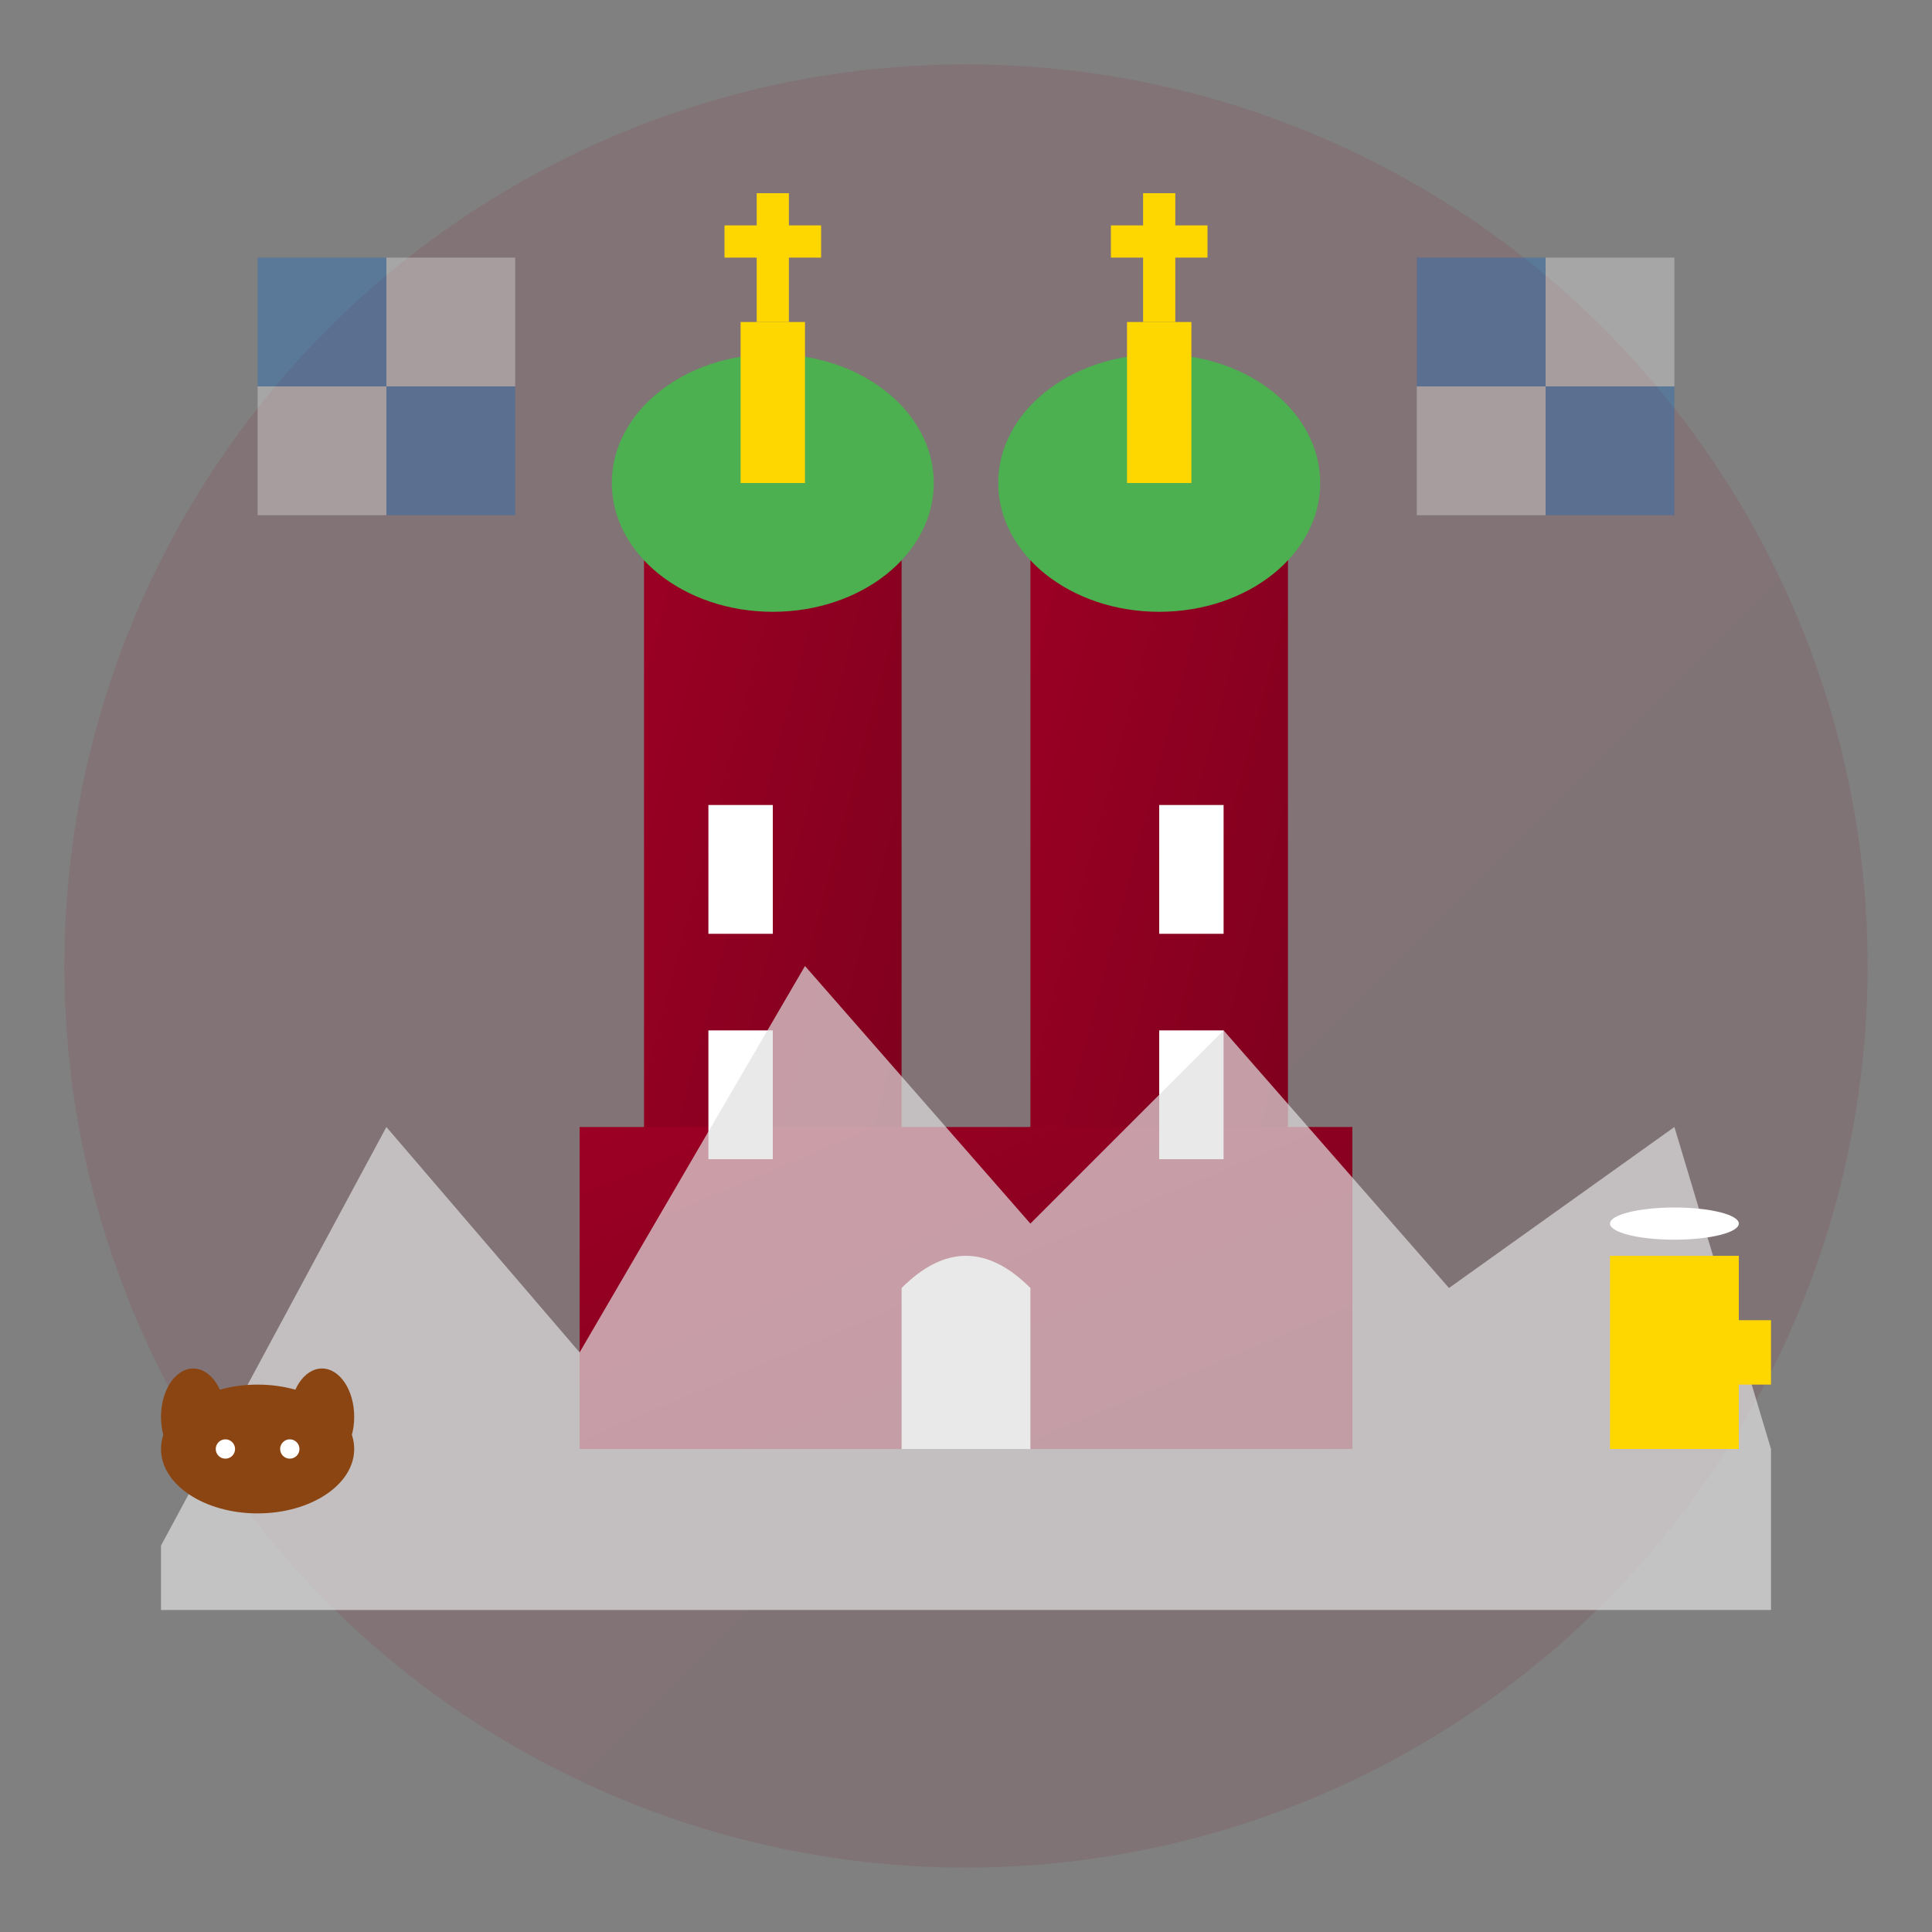 <svg width="60" height="60" viewBox="0 0 60 60" fill="none" xmlns="http://www.w3.org/2000/svg">
  <rect x="0" y="0" width="60" height="60" fill="#808080" stroke="none"/>
  <defs>
    <linearGradient id="munichGradient" x1="0%" y1="0%" x2="100%" y2="100%">
      <stop offset="0%" style="stop-color:#9c0024"/>
      <stop offset="100%" style="stop-color:#7a001c"/>
    </linearGradient>
  </defs>
  
  <!-- Background circle -->
  <circle cx="30" cy="30" r="28" fill="url(#munichGradient)" opacity="0.1"/>
  
  <!-- Frauenkirche towers -->
  <rect x="20" y="15" width="8" height="30" fill="url(#munichGradient)"/>
  <rect x="32" y="15" width="8" height="30" fill="url(#munichGradient)"/>
  
  <!-- Onion domes -->
  <ellipse cx="24" cy="15" rx="5" ry="4" fill="#4CAF50"/>
  <ellipse cx="36" cy="15" rx="5" ry="4" fill="#4CAF50"/>
  
  <!-- Dome tops -->
  <rect x="23" y="10" width="2" height="5" fill="#FFD700"/>
  <rect x="35" y="10" width="2" height="5" fill="#FFD700"/>
  
  <!-- Crosses on top -->
  <g transform="translate(24,8)">
    <rect x="-0.5" y="-2" width="1" height="4" fill="#FFD700"/>
    <rect x="-1.5" y="-1" width="3" height="1" fill="#FFD700"/>
  </g>
  <g transform="translate(36,8)">
    <rect x="-0.5" y="-2" width="1" height="4" fill="#FFD700"/>
    <rect x="-1.5" y="-1" width="3" height="1" fill="#FFD700"/>
  </g>
  
  <!-- Church base -->
  <rect x="18" y="35" width="24" height="10" fill="url(#munichGradient)"/>
  
  <!-- Church entrance -->
  <path d="M28 40 Q30 38 32 40 L32 45 L28 45 Z" fill="white"/>
  
  <!-- Windows -->
  <rect x="22" y="25" width="2" height="4" fill="white"/>
  <rect x="22" y="32" width="2" height="4" fill="white"/>
  <rect x="36" y="25" width="2" height="4" fill="white"/>
  <rect x="36" y="32" width="2" height="4" fill="white"/>
  
  <!-- Alps in background -->
  <path d="M5 48 L12 35 L18 42 L25 30 L32 38 L38 32 L45 40 L52 35 L55 45 L55 50 L5 50 Z" fill="#E0E0E0" opacity="0.7"/>
  
  <!-- Bavarian flag pattern -->
  <g opacity="0.3">
    <rect x="8" y="8" width="4" height="4" fill="#0066CC"/>
    <rect x="12" y="8" width="4" height="4" fill="white"/>
    <rect x="8" y="12" width="4" height="4" fill="white"/>
    <rect x="12" y="12" width="4" height="4" fill="#0066CC"/>
    
    <rect x="44" y="8" width="4" height="4" fill="#0066CC"/>
    <rect x="48" y="8" width="4" height="4" fill="white"/>
    <rect x="44" y="12" width="4" height="4" fill="white"/>
    <rect x="48" y="12" width="4" height="4" fill="#0066CC"/>
  </g>
  
  <!-- Pretzel symbol -->
  <g transform="translate(8,45)" fill="#8B4513">
    <ellipse cx="0" cy="0" rx="3" ry="2"/>
    <ellipse cx="2" cy="-1" rx="1" ry="1.5"/>
    <ellipse cx="-2" cy="-1" rx="1" ry="1.5"/>
    <circle cx="1" cy="0" r="0.3" fill="white"/>
    <circle cx="-1" cy="0" r="0.3" fill="white"/>
  </g>
  
  <!-- Beer mug -->
  <g transform="translate(52,42)">
    <rect x="-2" y="-3" width="4" height="6" fill="#FFD700"/>
    <rect x="2" y="-1" width="1" height="2" fill="#FFD700"/>
    <ellipse cx="0" cy="-4" rx="2" ry="0.5" fill="white"/>
  </g>
</svg>
